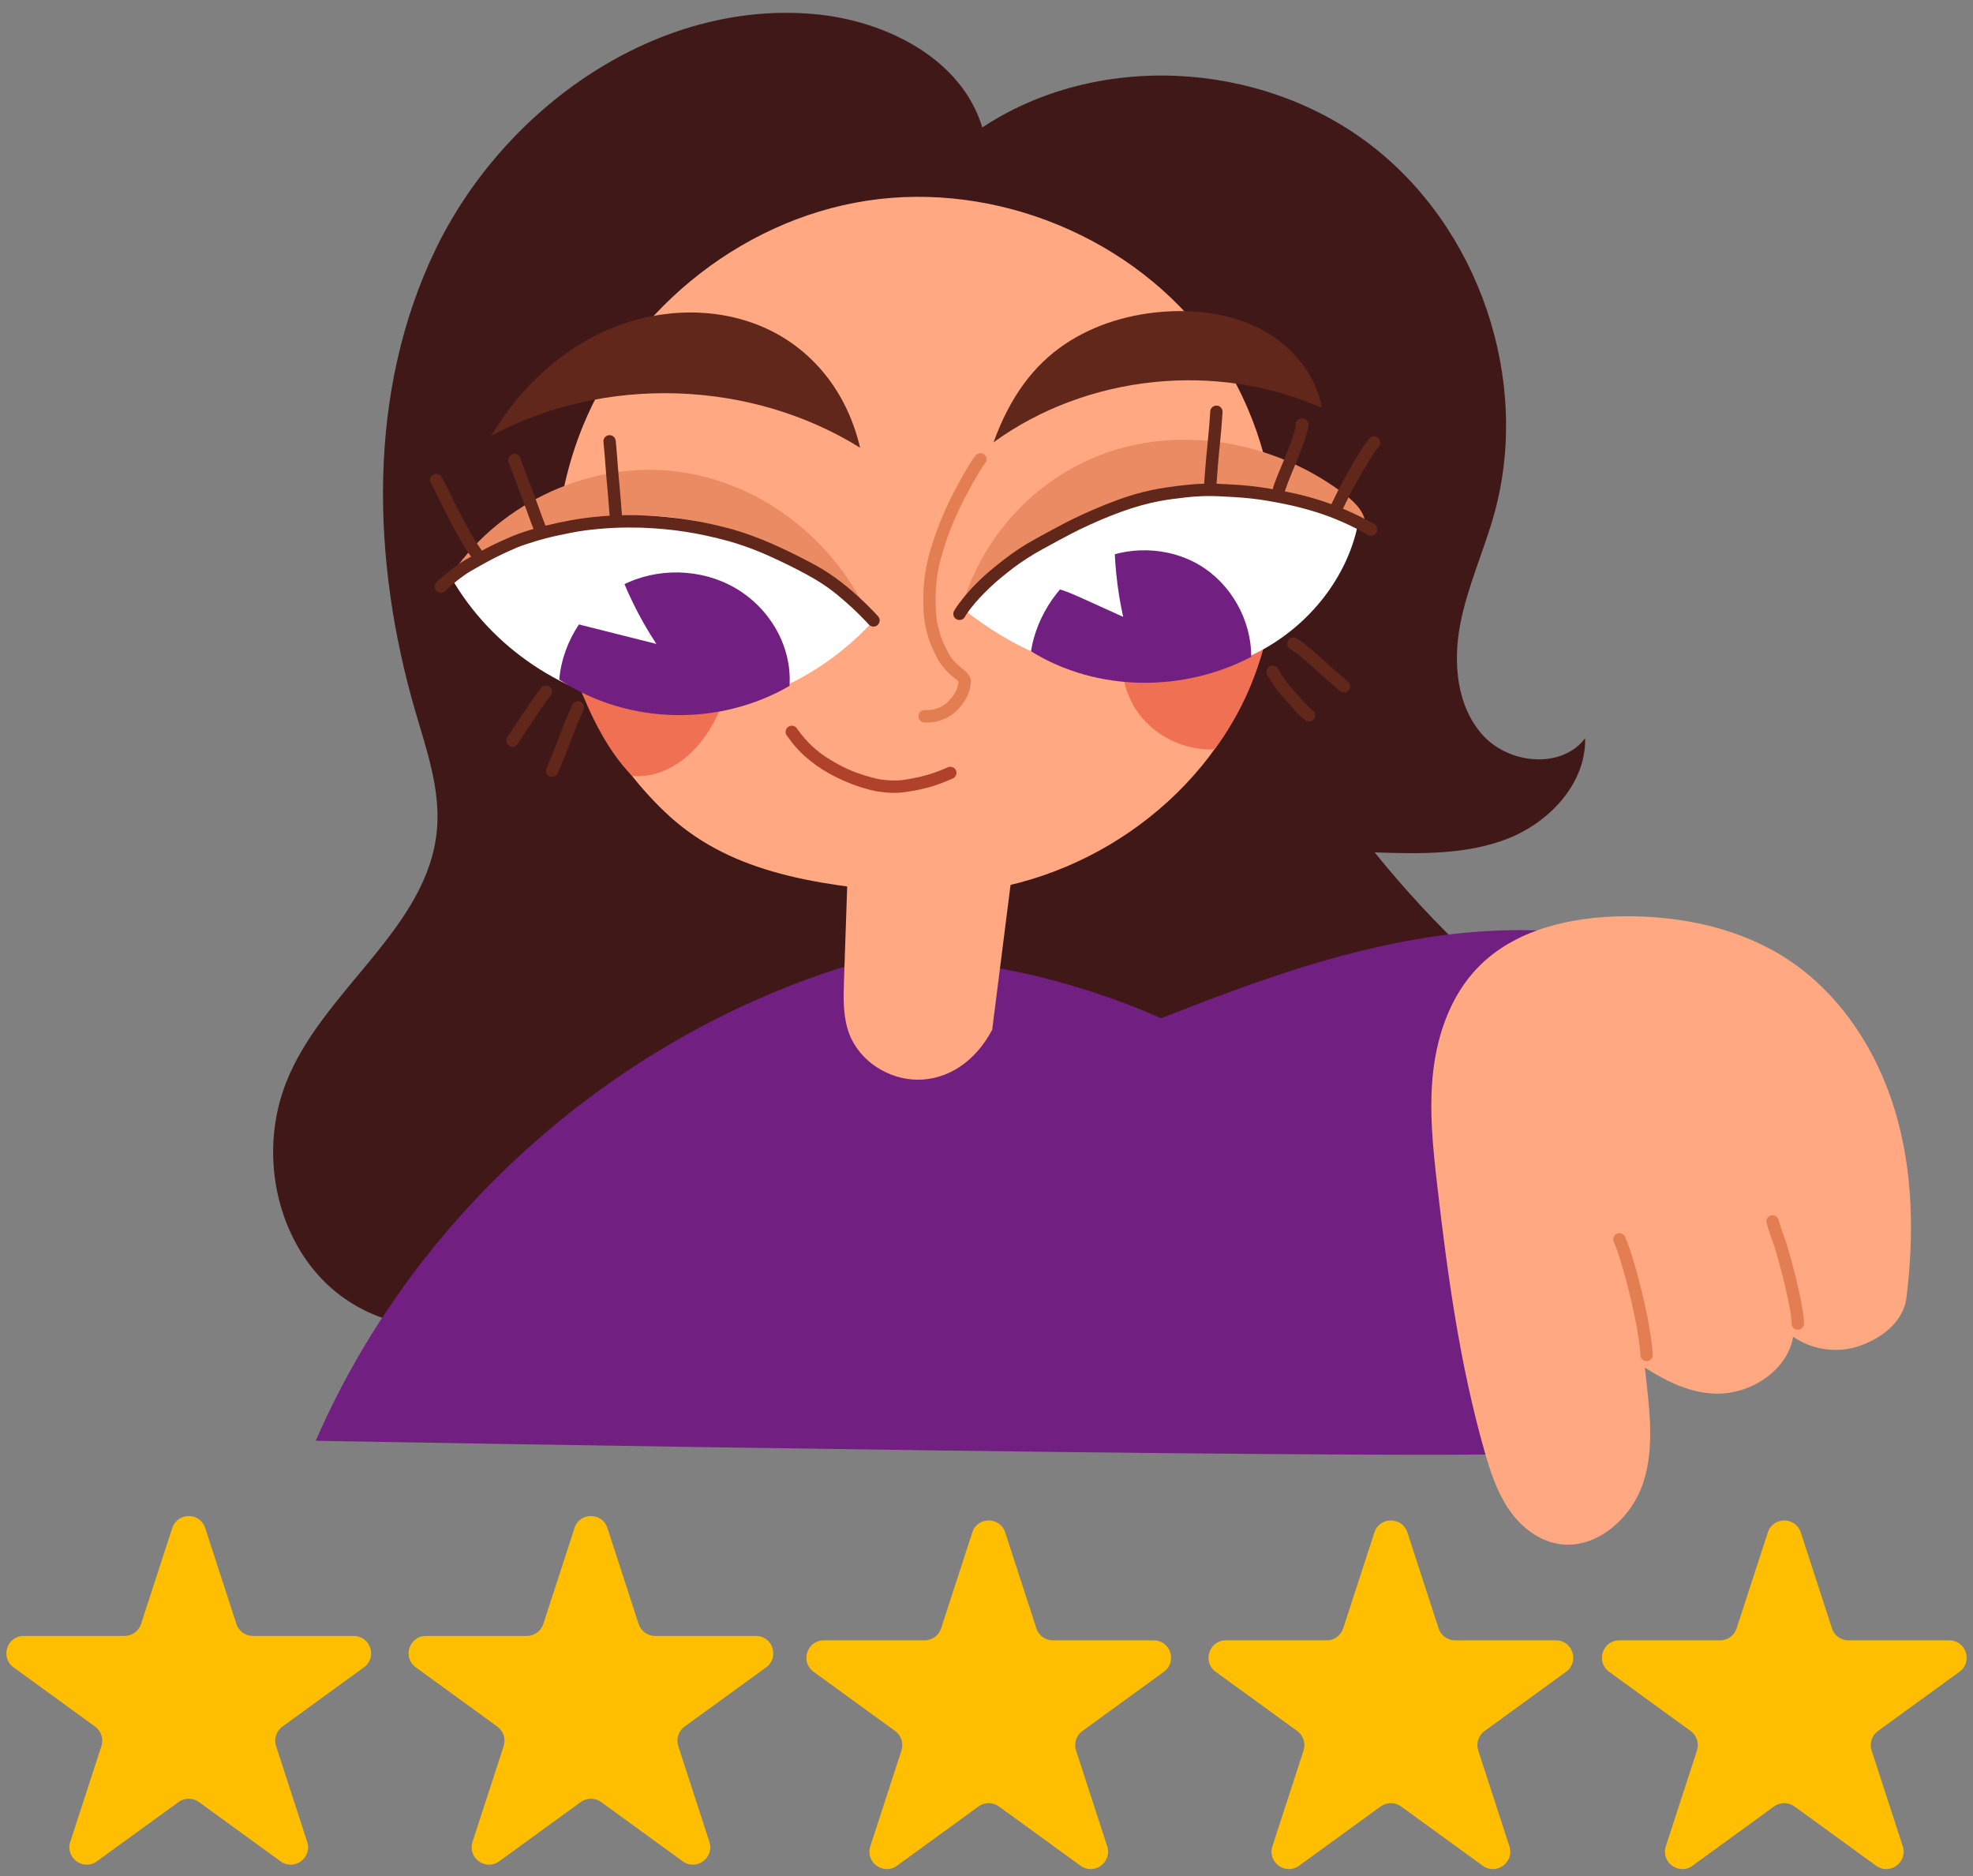 <?xml version="1.0" encoding="UTF-8"?>
<!DOCTYPE svg PUBLIC '-//W3C//DTD SVG 1.0//EN'
          'http://www.w3.org/TR/2001/REC-SVG-20010904/DTD/svg10.dtd'>
<svg height="382.8" preserveAspectRatio="xMidYMid meet" version="1.0" viewBox="48.7 58.0 402.6 382.8" width="402.6" xmlns="http://www.w3.org/2000/svg" xmlns:xlink="http://www.w3.org/1999/xlink" zoomAndPan="magnify"
><rect x="48.7" y="58.0" width="402.6" height="382.8" fill="#808080" stroke="none"/><g
  ><g id="change1_1"
    ><path d="M329.2,231.93c9.17,0.29,18.64,0.54,27.19-2.82c8.54-3.36,15.98-11.31,15.76-20.48 c-4.78,6.35-15.52,5.3-20.85-0.59c-5.33-5.89-6.13-14.7-4.66-22.51s4.87-15.11,6.99-22.77c7.52-27.22-3.13-58.52-25.68-75.52 c-22.55-17-55.57-18.61-78.81-3.23C244.95,70,229.48,62.2,214.92,60.88c-32.11-2.92-63.21,18.88-77.28,47.89 c-14.07,29.01-13.19,63.5-4.17,94.45c2.28,7.81,5.07,15.73,4.41,23.84c-1.65,20.33-23.45,32.92-30.84,51.94 c-3.93,10.12-3.38,21.88,1.47,31.59c4.85,9.71,13.92,17.21,27.95,18.35c25.42-9.77,52.82-13.07,79.97-15.21 c27.15-2.14,54.51-3.2,81.16-8.81c26.65-5.61,52.94-16.13,72.8-34.77C354.97,259.93,341.39,246.96,329.2,231.93z" fill="#401818"
    /></g
    ><g id="change2_1"
    ><path d="M227.93,253.24c-50.49,13.39-94.02,50.83-114.8,98.75c0,0,254.02,4.54,254.65,2.16 c-10.31-29.01-29.64-54.75-54.64-72.73C288.14,263.46,257.59,253.32,227.93,253.24z" fill="#711f80"
    /></g
    ><g id="change2_2"
    ><path d="M278.8,268.49c19.17-7.64,38.52-15.33,58.86-18.83c20.34-3.5,42.03-2.52,61.08,6.74 c-12.81,10.45-22.25,24.66-28.51,39.97c-6.25,15.31-9.44,31.72-11.08,48.17c-5.91-2.9-11.81-5.8-17.72-8.69 c-13.73-6.74-27.57-13.55-39.68-22.9c-12.1-9.36-22.5-21.57-27.12-36.15c-0.41-1.28-0.77-2.63-0.52-3.95S275.25,269.9,278.8,268.49 z" fill="#711f80"
    /></g
    ><g id="change3_1"
    ><path d="M234.49,240.2c26.6,2.08,53.7-12.84,66.43-36.29c12.74-23.45,10.59-54.11-5.05-75.73 c-15.64-21.62-43.88-33.26-70.26-29.23c-26.38,4.03-49.76,23.4-58.93,48.46c-3.6,9.86-5.13,20.49-4.24,30.94 c1.46,17.14,9.55,33.56,22.02,45.41C196.93,235.61,213.51,238.56,234.49,240.2z" fill="#ffa882"
    /></g
    ><g id="change3_2"
    ><path d="M221.97,227.23c-0.35,10.27-0.7,20.55-1.05,30.82c-0.12,3.68-0.23,7.48,1.08,10.92 c2.12,5.56,8,9.32,13.95,9.34c5.95,0.02,11.68-3.49,15.21-10.19c1.71-13.46,3.41-26.93,5.12-40.39 C245.37,228.42,234.27,229.11,221.97,227.23z" fill="#ffa882"
    /></g
    ><g id="change3_3"
    ><path d="M437.73,322.71c1.57-12.76,1.34-25.91-2.39-38.22c-3.73-12.3-11.17-23.74-21.93-30.78 c-9.71-6.35-21.58-8.83-33.18-8.75c-10.9,0.07-22.48,2.67-30.03,10.52c-5.41,5.62-8.16,13.38-9.05,21.13 c-0.89,7.75-0.06,15.58,0.83,23.33c2.1,18.22,4.6,36.46,9.62,54.1c1.16,4.06,2.47,8.14,4.8,11.66c2.33,3.52,5.82,6.46,9.96,7.27 c7.72,1.51,15.2-4.96,17.65-12.43c2.45-7.48,1.18-15.6,0.33-23.48c4.48,2.87,9.49,5.3,14.81,5.31c7.37,0.01,14.46-5.2,15.44-11.63 c3.79,2.67,8.86,3.42,13.27,1.98C432.27,331.29,437.09,327.96,437.73,322.71z" fill="#ffa882"
    /></g
    ><g id="change4_1"
    ><path d="M279.42,185.11c-2.74,5.58-2.29,12.6,1.14,17.78c3.43,5.18,9.76,8.33,15.97,8.02 c5.56-7.47,9.34-16.22,11.06-25.37c0.17-0.93,0.31-1.95-0.15-2.77c-0.71-1.25-2.4-1.44-3.83-1.43c-5.55,0.01-11.09,0.68-16.55,1.65 C284.8,183.38,282.44,183.89,279.42,185.11z" fill="#f07054"
    /></g
    ><g id="change4_2"
    ><path d="M197.59,192.09c1.03,1.79,0.49,4.05-0.16,6.01c-1.53,4.59-3.58,9.12-6.89,12.65 c-3.31,3.53-7.84,5.99-12.83,5.6c-5.21-5.35-8.49-12.4-11.24-19.34c-0.77-1.96-1.54-4.09-0.98-6.12c0.39-1.39,1.37-2.55,2.48-3.47 c4.1-3.41,10.01-3.99,15.17-2.67C188.31,186.07,194.79,187.23,197.59,192.09z" fill="#f07054"
    /></g
    ><g id="change5_1"
    ><path d="M245.38,182.4c9.18-12.03,22.71-20.67,37.49-23.92c14.78-3.25,30.69-1.1,43.05,5.84 c-1.94,10.67-9.12,20.08-18.45,25.6c-9.34,5.52-20.64,7.31-31.4,5.92S255.08,190.02,245.38,182.4z" fill="#fff"
    /></g
    ><g id="change5_2"
    ><path d="M226.94,184.66c-10.41-11.77-25.29-19.5-40.9-21.25s-31.83,2.48-45.35,12.31 c8.19,14.44,23.43,24.65,39.89,26.73C197.05,204.53,214.35,198.43,226.94,184.66z" fill="#fff"
    /></g
    ><g id="change2_3"
    ><path d="M259.08,190.89c1.16-7.41,6.11-14.71,12.78-18.14c6.67-3.43,15.09-3.3,21.55,0.52 c6.46,3.81,10.66,11.26,10.6,18.76C290.26,199.25,272.6,199.28,259.08,190.89z" fill="#711f80"
    /></g
    ><g id="change2_4"
    ><path d="M162.82,196.68c0.68-8.01,5.69-15.53,12.82-19.24c7.14-3.71,16.17-3.49,23.12,0.56 c6.95,4.05,11.59,11.8,11.04,19.95C195.67,206.18,177.05,206.03,162.82,196.68z" fill="#711f80"
    /></g
    ><g id="change6_1"
    ><path d="M251.44,148.25c19.03-13.81,45.52-16.58,66.99-7c-1.15-6.68-5.89-12.43-11.8-15.73 c-5.92-3.3-12.9-4.35-19.66-3.97c-7.44,0.42-14.86,2.55-21.03,6.72S254.9,138.71,251.44,148.25z" fill="#61271b"
    /></g
    ><g id="change6_2"
    ><path d="M224.21,149.36c-22.31-13.88-52.06-14.86-75.23-2.48c5.43-9.16,13.41-16.94,23.11-21.32 c9.7-4.38,21.15-5.17,31.08-1.33C213.1,128.06,221.24,136.71,224.21,149.36z" fill="#61271b"
    /></g
    ><g id="change5_3"
    ><path d="M174.17,172.06c2.07,6.1,4.92,11.94,8.46,17.33c-4.94-1.24-9.88-2.49-14.83-3.73 c-1.73-0.43-3.45-0.87-5.18-1.3c2.53-5.98,6.81-11.2,12.18-14.86C174.72,169.8,174.65,170.11,174.17,172.06z" fill="#fff"
    /></g
    ><g id="change5_4"
    ><path d="M276.1,166.19c-0.1,5.94,0.51,11.89,1.79,17.68c-2.77-1.25-5.53-2.51-8.3-3.76c-2.76-1.25-5.63-2.52-8.65-2.46 C265.02,172.57,270.09,168.3,276.1,166.19z" fill="#fff"
    /></g
    ><g id="change7_1"
    ><path d="M244.81,182.41c9.65-11.72,23.39-20,38.25-23.06s30.76-0.88,44.25,6.07c0.16-2.68-2.03-4.87-4.16-6.5 c-12.61-9.68-29.66-13.64-45.04-9.64C262.73,153.28,249.53,165.46,244.81,182.41z" fill="#eb8b63"
    /></g
    ><g id="change7_2"
    ><path d="M226.55,184.94c-10.47-12.01-25.6-19.84-41.45-21.45c-15.85-1.61-32.25,3.03-44.91,12.69 c9.51-14.87,27.66-23.75,45.24-22.12S219.22,167.74,226.55,184.94z" fill="#eb8b63"
    /></g
    ><g id="change8_1"
    ><path d="M90.58,369.8l6.36,19.56c0.47,1.46,1.83,2.45,3.37,2.45h20.57c3.43,0,4.86,4.39,2.08,6.41l-16.64,12.09 c-1.24,0.9-1.76,2.5-1.29,3.96l6.36,19.56c1.06,3.26-2.68,5.98-5.45,3.96L89.3,425.7c-1.24-0.9-2.92-0.9-4.17,0l-16.64,12.09 c-2.78,2.02-6.51-0.7-5.45-3.96l6.36-19.56c0.47-1.46-0.05-3.06-1.29-3.96l-16.64-12.09c-2.78-2.02-1.35-6.41,2.08-6.41h20.57 c1.53,0,2.9-0.99,3.37-2.45l6.36-19.56C84.91,366.53,89.52,366.53,90.58,369.8z" fill="#ffbf00"
    /></g
    ><g id="change8_2"
    ><path d="M172.65,369.8l6.36,19.56c0.47,1.46,1.83,2.45,3.37,2.45h20.57c3.43,0,4.86,4.39,2.08,6.41l-16.64,12.09 c-1.24,0.9-1.76,2.5-1.29,3.96l6.36,19.56c1.06,3.26-2.68,5.98-5.45,3.96l-16.64-12.09c-1.24-0.9-2.92-0.9-4.16,0l-16.64,12.09 c-2.78,2.02-6.51-0.7-5.45-3.96l6.36-19.56c0.47-1.46-0.05-3.06-1.29-3.96l-16.64-12.09c-2.78-2.02-1.35-6.41,2.08-6.41h20.57 c1.53,0,2.9-0.99,3.37-2.45l6.36-19.56C166.97,366.53,171.59,366.53,172.65,369.8z" fill="#ffbf00"
    /></g
    ><g id="change8_3"
    ><path d="M253.82,370.7l6.36,19.56c0.47,1.46,1.83,2.45,3.37,2.45h20.57c3.43,0,4.86,4.39,2.08,6.41l-16.64,12.09 c-1.24,0.9-1.76,2.5-1.29,3.96l6.36,19.56c1.06,3.26-2.68,5.98-5.45,3.96l-16.64-12.09c-1.24-0.9-2.92-0.9-4.16,0l-16.64,12.09 c-2.78,2.02-6.51-0.7-5.45-3.96l6.36-19.56c0.47-1.46-0.05-3.06-1.29-3.96l-16.64-12.09c-2.78-2.02-1.35-6.41,2.08-6.41h20.57 c1.53,0,2.9-0.99,3.37-2.45l6.36-19.56C248.14,367.43,252.76,367.43,253.82,370.7z" fill="#ffbf00"
    /></g
    ><g id="change8_4"
    ><path d="M335.89,370.7l6.36,19.56c0.47,1.46,1.83,2.45,3.37,2.45h20.57c3.43,0,4.86,4.39,2.08,6.41l-16.64,12.09 c-1.24,0.9-1.76,2.5-1.29,3.96l6.36,19.56c1.06,3.26-2.68,5.98-5.45,3.96L334.6,426.6c-1.24-0.9-2.92-0.9-4.17,0l-16.64,12.09 c-2.78,2.02-6.51-0.7-5.45-3.96l6.36-19.56c0.47-1.46-0.05-3.06-1.29-3.96l-16.64-12.09c-2.78-2.02-1.35-6.41,2.08-6.41h20.57 c1.53,0,2.9-0.99,3.37-2.45l6.36-19.56C330.21,367.43,334.83,367.43,335.89,370.7z" fill="#ffbf00"
    /></g
    ><g id="change8_5"
    ><path d="M416.16,370.7l6.36,19.56c0.47,1.46,1.83,2.45,3.37,2.45h20.57c3.43,0,4.86,4.39,2.08,6.41l-16.64,12.09 c-1.24,0.9-1.76,2.5-1.29,3.96l6.36,19.56c1.06,3.26-2.68,5.98-5.45,3.96l-16.64-12.09c-1.24-0.9-2.92-0.9-4.17,0l-16.64,12.09 c-2.78,2.02-6.51-0.7-5.45-3.96l6.36-19.56c0.47-1.46-0.05-3.06-1.29-3.96l-16.64-12.09c-2.78-2.02-1.35-6.41,2.08-6.41h20.57 c1.53,0,2.9-0.99,3.37-2.45l6.36-19.56C410.48,367.43,415.09,367.43,416.16,370.7z" fill="#ffbf00"
    /></g
    ><g id="change6_3"
    ><path d="M329.59,165.43c-0.2-0.36-0.59-0.54-0.93-0.75c-3.34-1.86-6.87-3.39-10.5-4.56c-3.42-1.11-6.95-1.85-10.5-2.44 c-2.78-0.46-5.6-0.74-8.41-0.86c-1.57-0.08-3.14-0.18-4.71-0.13c-1.97,0.06-3.94,0.26-5.9,0.51c-2.25,0.27-4.49,0.64-6.69,1.2 c-3.54,0.89-6.94,2.22-10.29,3.65c-2.42,1.06-4.81,2.19-7.13,3.45c-2.11,1.14-4.23,2.27-6.31,3.48c-2.04,1.23-3.97,2.62-5.82,4.12 c-2.58,2.03-5,4.28-7.07,6.83c-0.68,0.87-1.38,1.73-1.93,2.69c-0.17,0.29-0.21,0.65-0.13,0.97c0.08,0.32,0.3,0.59,0.58,0.75 c0.59,0.34,1.38,0.15,1.73-0.45c0.3-0.57,0.71-1.08,1.08-1.6c0.06-0.07,0.11-0.15,0.17-0.22c0.02-0.02,0.04-0.05,0.06-0.07 c0.54-0.69,1.11-1.35,1.7-1.99c1.34-1.43,2.75-2.79,4.26-4.04c2.1-1.71,3.11-2.53,5.55-4.12c2.03-1.3,4.18-2.41,6.3-3.57 c1.44-0.78,2.89-1.55,4.37-2.27c1.44-0.69,2.89-1.35,4.36-1.98c2.66-1.11,5.36-2.14,8.15-2.91c2.26-0.63,4.58-1.08,6.91-1.37 c-0.11,0.02-0.22,0.03-0.34,0.05c1.82-0.24,3.65-0.46,5.49-0.54c1.57-0.09,3.14-0.04,4.71,0.05c1.3,0.07,2.6,0.13,3.9,0.24 c2.82,0.25,4.07,0.44,7.02,0.98c4.05,0.75,8.05,1.81,11.87,3.35c1.31,0.53,4.44,1.9,6.54,3.17c0.33,0.25,0.76,0.37,1.17,0.25 c0.32-0.09,0.59-0.3,0.75-0.58c0.04-0.1,0.08-0.2,0.13-0.3C329.81,166.07,329.75,165.73,329.59,165.43z" fill="#61271b"
    /></g
    ><g id="change6_4"
    ><path d="M228.17,184.28c-0.06-0.21-0.17-0.4-0.32-0.56c-0.22-0.23-0.43-0.46-0.65-0.7c-2.82-2.94-5.87-5.69-9.25-7.97 c-1.71-1.14-3.53-2.12-5.36-3.05c-2.05-1.06-4.14-2.06-6.25-3c-2.68-1.17-5.42-2.21-8.23-3.01c-3.81-1.02-7.67-1.85-11.59-2.3 c-5.37-0.65-10.8-0.78-16.18-0.24c-3.49,0.32-6.93,0.99-10.33,1.81c-1.92,0.48-3.82,1.05-5.68,1.72c-1.14,0.42-2.25,0.93-3.35,1.43 c-1.91,0.85-3.76,1.82-5.58,2.85c-1.05,0.6-2.12,1.16-3.11,1.85c-1.49,1.05-2.93,2.2-4.26,3.45c-0.2,0.21-0.44,0.39-0.53,0.68 c-0.23,0.45-0.09,1.03,0.26,1.38c0.25,0.22,0.55,0.38,0.89,0.37c0.34-0.02,0.66-0.12,0.89-0.37c0.73-0.74,1.52-1.41,2.32-2.06 c0.61-0.46,0.86-0.7,1.95-1.44c0.66-0.45,1.36-0.83,2.06-1.23c0.91-0.51,1.81-1.02,2.73-1.51c1.81-0.98,3.69-1.83,5.58-2.65 c1.15-0.47,2.34-0.84,3.53-1.21c1.53-0.47,3.09-0.88,4.65-1.22c1.88-0.4,3.77-0.8,5.68-1.06c2.04-0.27,4.09-0.44,6.15-0.54 c1.81-0.08,3.63-0.07,5.44-0.03c6.5,0.27,11.44,1.04,17.89,2.78c4.02,1.19,6.69,2.3,10.07,3.89c2.56,1.22,5.1,2.49,7.55,3.93 c1.99,1.21,3.23,2.12,4.56,3.22c2,1.65,3.9,3.42,5.69,5.3c0.22,0.23,0.44,0.46,0.65,0.7c0.11,0.12,0.25,0.21,0.41,0.26 c0.45,0.23,1.03,0.09,1.38-0.26c0.22-0.25,0.38-0.55,0.37-0.89C228.2,184.5,228.19,184.39,228.17,184.28z" fill="#61271b"
    /></g
    ><g id="change6_5"
    ><path d="M315.68,144.35c-0.17-0.58-0.68-0.99-1.28-1c-0.4,0.03-0.85,0.18-1.08,0.53c-0.28,0.31-0.33,0.77-0.21,1.16 c-0.36,1.43-0.84,2.82-1.36,4.2c-0.24,0.62-0.49,1.24-0.74,1.86c-0.57,1.42-1.18,2.82-1.75,4.24c-0.2,0.5-0.39,1-0.57,1.51 c-0.07,0.19-0.13,0.38-0.19,0.57c-0.09,0.33-0.04,0.68,0.13,0.97c0.16,0.28,0.44,0.49,0.75,0.58c0.11,0.02,0.22,0.03,0.34,0.05 c0.34,0.01,0.64-0.15,0.89-0.37c0.24-0.23,0.32-0.55,0.42-0.86c0.17-0.51,0.36-1.02,0.55-1.52c0.65-1.65,1.37-3.28,2.02-4.92 c0.63-1.54,1.21-3.11,1.67-4.71C315.48,145.89,315.83,145.14,315.68,144.35z" fill="#61271b"
    /></g
    ><g id="change6_6"
    ><path d="M329.97,147.43c-0.49-0.48-1.3-0.49-1.79,0c-1.37,1.65-2.46,3.5-3.51,5.35c-1.26,2.16-2.49,4.34-3.56,6.6 c-0.21,0.43-0.42,0.86-0.63,1.29c-0.11,0.26-0.3,0.49-0.3,0.78c-0.13,0.61,0.32,1.22,0.9,1.39c0.53,0.15,1.15-0.1,1.43-0.58 c0.1-0.2,0.2-0.41,0.3-0.61c0.3-0.62,0.6-1.24,0.91-1.86c0.85-1.74,1.81-3.43,2.78-5.11c0.73-1.25,1.42-2.53,2.23-3.74 c0.3-0.45,0.6-0.9,0.92-1.33c0.1-0.13,0.21-0.26,0.32-0.39c0.12-0.11,0.21-0.25,0.26-0.41 C330.46,148.36,330.32,147.77,329.97,147.43z" fill="#61271b"
    /></g
    ><g id="change6_7"
    ><path d="M296.91,140.76c-0.69,0.01-1.26,0.56-1.26,1.26c-0.18,3.09-0.51,6.18-0.81,9.26 c-0.17,1.77-0.28,3.55-0.42,5.33c-0.02,0.24-0.04,0.48-0.06,0.73c-0.03,0.28-0.07,0.58,0.08,0.83c0.16,0.47,0.67,0.78,1.15,0.78 c0.11-0.02,0.22-0.03,0.34-0.05c0.33-0.08,0.57-0.31,0.75-0.58c0.24-0.41,0.17-0.91,0.24-1.36c0.21-2.8,0.41-5.59,0.71-8.38 c0.21-2.12,0.4-4.23,0.53-6.36C298.27,141.45,297.69,140.75,296.91,140.76z" fill="#61271b"
    /></g
    ><g id="change6_8"
    ><path d="M146.99,170.28c-0.24-0.33-0.48-0.67-0.71-1.01c-0.54-0.81-1.05-1.65-1.53-2.5c-0.93-1.63-1.8-3.3-2.67-4.97 c-0.83-1.59-1.56-3.23-2.38-4.82c-0.22-0.44-0.47-0.87-0.71-1.31c-0.14-0.26-0.25-0.56-0.52-0.72c-0.37-0.34-0.98-0.35-1.4-0.1 c-0.59,0.35-0.81,1.13-0.45,1.73c0.9,1.62,1.71,3.3,2.51,4.97c0.76,1.56,1.58,3.09,2.4,4.62c0.87,1.61,1.77,3.22,2.81,4.73 c0.23,0.33,0.48,0.66,0.71,0.99c0.25,0.42,0.77,0.71,1.26,0.6c0.28,0,0.52-0.17,0.72-0.35c0.25-0.24,0.35-0.56,0.37-0.89 C147.42,170.87,147.21,170.56,146.99,170.28z" fill="#61271b"
    /></g
    ><g id="change6_9"
    ><path d="M160.35,166.12c-0.38-0.93-0.73-1.86-1.08-2.8c-0.7-1.92-1.39-3.84-2.11-5.75c-0.53-1.44-1.08-2.87-1.62-4.3 c-0.17-0.46-0.35-0.91-0.52-1.37c-0.1-0.27-0.14-0.59-0.35-0.8c-0.28-0.42-0.85-0.58-1.33-0.45c-0.66,0.19-1.07,0.89-0.88,1.55 c0.4,1.2,0.89,2.37,1.33,3.56c0.63,1.67,1.25,3.34,1.87,5.02c0.52,1.43,1.04,2.86,1.57,4.29c0.17,0.46,0.35,0.92,0.54,1.38 c0.12,0.26,0.17,0.56,0.37,0.78c0.18,0.27,0.5,0.46,0.82,0.48C159.84,167.86,160.6,166.97,160.35,166.12z" fill="#61271b"
    /></g
    ><g id="change6_10"
    ><path d="M175.64,163.44c-0.05-0.51-0.09-1.02-0.13-1.53c-0.15-2.37-0.41-4.72-0.6-7.09c-0.13-1.6-0.25-3.2-0.38-4.8 c-0.04-0.53-0.08-1.06-0.14-1.6c-0.05-0.28-0.01-0.59-0.15-0.85c-0.16-0.47-0.67-0.78-1.15-0.78c-0.69,0.01-1.26,0.56-1.26,1.26 c0.35,3.44,0.53,6.91,0.88,10.35c0.13,1.29,0.21,2.59,0.31,3.88c0.04,0.51,0.09,1.02,0.14,1.52c0.05,0.28,0.01,0.59,0.15,0.85 c0.1,0.3,0.36,0.57,0.67,0.67c0.25,0.15,0.55,0.11,0.82,0.06c0.33-0.08,0.57-0.31,0.75-0.58 C175.82,164.39,175.68,163.9,175.64,163.44z" fill="#61271b"
    /></g
    ><g id="change6_11"
    ><path d="M160.99,198.27c-0.49-0.48-1.3-0.49-1.79,0c-1.12,1.36-2.07,2.85-3.07,4.29c-1.27,1.9-2.55,3.79-3.8,5.7 c-0.36,0.46-0.46,1.17-0.05,1.63c0.14,0.24,0.4,0.36,0.66,0.45c0.33,0.1,0.67,0.03,0.97-0.13c0.19-0.11,0.34-0.26,0.45-0.45 c0.21-0.32,0.42-0.65,0.63-0.97c0.85-1.29,1.71-2.57,2.56-3.85c0.86-1.28,1.72-2.55,2.6-3.81c0.22-0.31,0.45-0.62,0.68-0.92 c0.15-0.18,0.33-0.34,0.4-0.57C161.48,199.2,161.34,198.62,160.99,198.27z" fill="#61271b"
    /></g
    ><g id="change6_12"
    ><path d="M167.26,201.23c-0.59-0.34-1.39-0.14-1.73,0.45c-0.69,1.54-1.36,3.09-1.97,4.66 c-0.64,1.62-1.22,3.26-1.86,4.88c-0.51,1.27-0.63,1.59-0.95,2.31c-0.16,0.36-0.32,0.72-0.48,1.08c-0.09,0.14-0.14,0.3-0.15,0.47 c-0.11,0.49,0.18,1.01,0.6,1.26c0.59,0.34,1.39,0.14,1.73-0.45c0.07-0.16,0.15-0.33,0.22-0.49c0.27-0.6,0.52-1.2,0.77-1.8 c0.83-1.99,1.57-4.02,2.34-6.04c0.62-1.58,0.76-1.94,1.25-3.06c0.19-0.44,0.39-0.88,0.58-1.33c0.09-0.22,0.25-0.43,0.25-0.68 C167.97,202,167.68,201.47,167.26,201.23z" fill="#61271b"
    /></g
    ><g id="change6_13"
    ><path d="M324.19,197.7c-0.09-0.39-0.4-0.63-0.7-0.86c-0.39-0.31-0.77-0.64-1.15-0.96c-1.16-0.99-2.28-2.01-3.41-3.04 c-1.65-1.48-3.28-2.99-5.12-4.23c-0.18-0.12-0.36-0.24-0.55-0.35c-0.42-0.25-1.03-0.24-1.4,0.1c-0.72,0.5-0.63,1.66,0.13,2.08 c1.5,0.96,1.57,1.06,2.91,2.19c1.07,0.92,2.12,1.87,3.16,2.82c0.97,0.88,1.95,1.74,2.95,2.59c0.29,0.24,0.58,0.48,0.87,0.72 c0.2,0.15,0.37,0.35,0.61,0.42c0.29,0.15,0.68,0.15,0.97,0c0.27-0.08,0.45-0.3,0.6-0.52C324.25,198.38,324.26,198.03,324.19,197.7z" fill="#61271b"
    /></g
    ><g id="change6_14"
    ><path d="M316.91,203.32c-0.12-0.22-0.31-0.35-0.5-0.49c-0.42-0.33-0.81-0.7-1.18-1.08c-0.65-0.68-1.24-1.41-1.87-2.11 c-0.64-0.72-1.29-1.43-1.9-2.18c-0.06-0.07-0.12-0.14-0.17-0.22c-0.05-0.07-0.11-0.14-0.16-0.21c-0.58-0.85-1.19-1.69-1.65-2.61 c-0.16-0.28-0.44-0.49-0.75-0.58c-0.32-0.09-0.68-0.04-0.97,0.13c-0.59,0.35-0.81,1.13-0.45,1.73c0.24,0.51,0.55,0.97,0.86,1.44 c0.31,0.48,0.63,0.96,0.97,1.41c0.87,1.16,1.87,2.21,2.82,3.31c0.81,0.92,1.58,1.87,2.53,2.65c0.23,0.19,0.46,0.37,0.7,0.54 c0.29,0.17,0.65,0.22,0.97,0.13c0.31-0.09,0.59-0.3,0.75-0.58c0.04-0.1,0.08-0.2,0.13-0.3 C317.14,203.96,317.06,203.63,316.91,203.32z" fill="#61271b"
    /></g
    ><g id="change9_1"
    ><path d="M243.71,215.08c-0.07-0.09-0.13-0.17-0.2-0.26c-0.24-0.25-0.56-0.35-0.89-0.37c-0.42-0.01-0.76,0.25-1.14,0.39 c-0.11,0.05-0.23,0.1-0.34,0.14c-2.02,0.85-4.14,1.47-6.3,1.86c-1.86,0.32-2.4,0.48-4.58,0.39c-1.71-0.13-2-0.14-3.9-0.65 c-3.65-1.03-5.86-2.03-9.25-4.19c-1.13-0.8-0.92-0.64-1.97-1.51c-0.49-0.41-0.97-0.83-1.4-1.3c-0.53-0.57-1.06-1.13-1.54-1.74 c-0.31-0.4-0.58-0.83-0.9-1.23c-0.33-0.46-1-0.69-1.52-0.42c-0.27,0.08-0.45,0.3-0.6,0.52c-0.29,0.48-0.2,1.14,0.2,1.53 c0.03,0.03,0.05,0.06,0.07,0.09c0.33,0.46,0.66,0.92,1.01,1.36c0.79,0.95,1.61,1.88,2.54,2.68c1.47,1.28,3.05,2.43,4.76,3.38 c2,1.13,4.11,2.07,6.29,2.78c1.05,0.33,2.1,0.64,3.18,0.87c1.45,0.26,2.93,0.41,4.4,0.38c1.54-0.06,3.06-0.35,4.56-0.64 c1.92-0.39,3.8-0.97,5.6-1.73c0.48-0.2,0.97-0.41,1.45-0.62c0.28-0.16,0.49-0.44,0.58-0.75 C243.92,215.72,243.87,215.36,243.71,215.08z" fill="#b0422c"
    /></g
    ><g id="change10_1"
    ><path d="M249.65,150.85c-0.49-0.48-1.29-0.49-1.79,0c-0.62,0.74-1.13,1.55-1.62,2.38c-0.52,0.87-1.03,1.75-1.53,2.64 c-1.53,2.76-2.94,5.58-4.11,8.51c-1.2,3.04-2.28,6.15-2.9,9.37c-0.35,1.84-0.53,3.71-0.58,5.58c-0.05,1.88,0.01,3.76,0.27,5.62 c0.2,1.28,0.54,2.54,0.95,3.77c0.39,1.12,0.91,2.19,1.45,3.24c0.92,1.91,2.42,3.48,4.11,4.73c0.13,0.11,0.26,0.23,0.37,0.36 c0.01,0.02,0.02,0.04,0.03,0.05c0,0.06,0,0.13-0.01,0.19c0,0.03-0.01,0.06-0.02,0.08c-0.08,0.42-0.19,0.84-0.34,1.25 c-0.15,0.39-0.03,0.18-0.42,0.87c-0.58,0.88-0.4,0.59-0.84,1.13c-0.33,0.39-0.7,0.74-1.1,1.07c-0.05,0.03-0.09,0.07-0.14,0.1 c-0.29,0.2-0.6,0.35-0.91,0.51c-0.04,0.02-0.08,0.04-0.1,0.05c-0.21,0.08-0.42,0.17-0.64,0.24c-0.31,0.1-0.63,0.19-0.95,0.25 c-0.02,0-0.03,0.01-0.05,0.01c-0.2,0.02-0.39,0.03-0.59,0.04c-0.27,0.01-0.54,0.01-0.82,0c-0.33,0-0.66,0.13-0.89,0.37 c-0.49,0.47-0.48,1.32,0,1.79c0.09,0.07,0.17,0.13,0.26,0.2c0.26,0.16,0.55,0.18,0.85,0.18c0.39,0.01,0.77,0,1.16-0.04 c0.88-0.07,1.74-0.32,2.55-0.67c1.02-0.39,1.92-1.03,2.69-1.79c0.64-0.65,1.21-1.37,1.7-2.14c0.39-0.65,0.66-1.37,0.87-2.09 c0.14-0.51,0.22-1.03,0.26-1.56c-0.02-0.28-0.04-0.58-0.15-0.85c-0.11-0.33-0.31-0.62-0.53-0.88c-0.25-0.33-0.58-0.57-0.91-0.82 c-0.49-0.38-0.95-0.78-1.38-1.22c-0.97-0.96-1.33-1.52-2.16-3.18c-0.74-1.51-0.9-1.87-1.42-3.77c-0.45-1.74-0.44-1.85-0.57-3.38 c-0.12-1.87-0.12-3.74,0.03-5.6c0.17-1.98,0.3-2.78,0.85-5.08c1.36-4.92,2.71-8.3,4.87-12.54c1.13-2.21,3.27-5.99,4.06-7.02 c0.14-0.18,0.32-0.33,0.38-0.55c0.08-0.15,0.12-0.31,0.11-0.49C250.03,151.41,249.89,151.09,249.65,150.85z" fill="#e37d52"
    /></g
    ><g id="change10_2"
    ><path d="M385.93,333.92c-0.05-0.65-0.13-1.29-0.21-1.93c-0.29-2.25-0.66-4.49-1.15-6.7c-0.65-3.04-1.4-6.05-2.26-9.04 c-0.43-1.47-0.87-2.95-1.4-4.39c-0.13-0.35-0.27-0.7-0.42-1.04c-0.11-0.24-0.15-0.51-0.34-0.7c-0.28-0.42-0.85-0.58-1.33-0.45 c-0.66,0.19-1.07,0.89-0.88,1.55c1.06,2.5,1.78,5.13,2.5,7.74c0.84,3.17,1.61,6.37,2.21,9.6c0.33,1.89,0.5,3.06,0.64,4.27 c0.04,0.35,0.08,0.71,0.11,1.07c0.02,0.2,0.03,0.39,0.04,0.59c0,0.49,0.31,0.99,0.78,1.15c0.25,0.14,0.55,0.11,0.82,0.06 c0.33-0.08,0.57-0.31,0.75-0.58C386.02,334.76,385.96,334.33,385.93,333.92z" fill="#e37d52"
    /></g
    ><g id="change10_3"
    ><path d="M416.8,327.56c-0.05-0.66-0.12-1.33-0.22-1.99c-0.37-2.46-0.95-4.88-1.55-7.29c-0.75-3.01-1.54-6.03-2.63-8.94 c-0.22-0.61-0.43-1.21-0.61-1.83c-0.13-0.35-0.12-0.77-0.39-1.05c-0.28-0.42-0.85-0.58-1.33-0.45c-0.66,0.19-1.07,0.89-0.88,1.55 c0.46,1.87,1.26,3.63,1.8,5.48c0.99,3.35,1.85,6.74,2.58,10.15c0.21,0.99,0.41,1.99,0.55,2.99c0,0.03,0.01,0.05,0.01,0.08 c0.06,0.46,0.1,0.93,0.13,1.39c0.04,0.3-0.01,0.64,0.14,0.91c0.1,0.3,0.36,0.57,0.67,0.67c0.25,0.15,0.55,0.11,0.82,0.06 c0.33-0.08,0.57-0.31,0.75-0.58C416.88,328.37,416.83,327.96,416.8,327.56z" fill="#e37d52"
    /></g
  ></g
></svg
>
